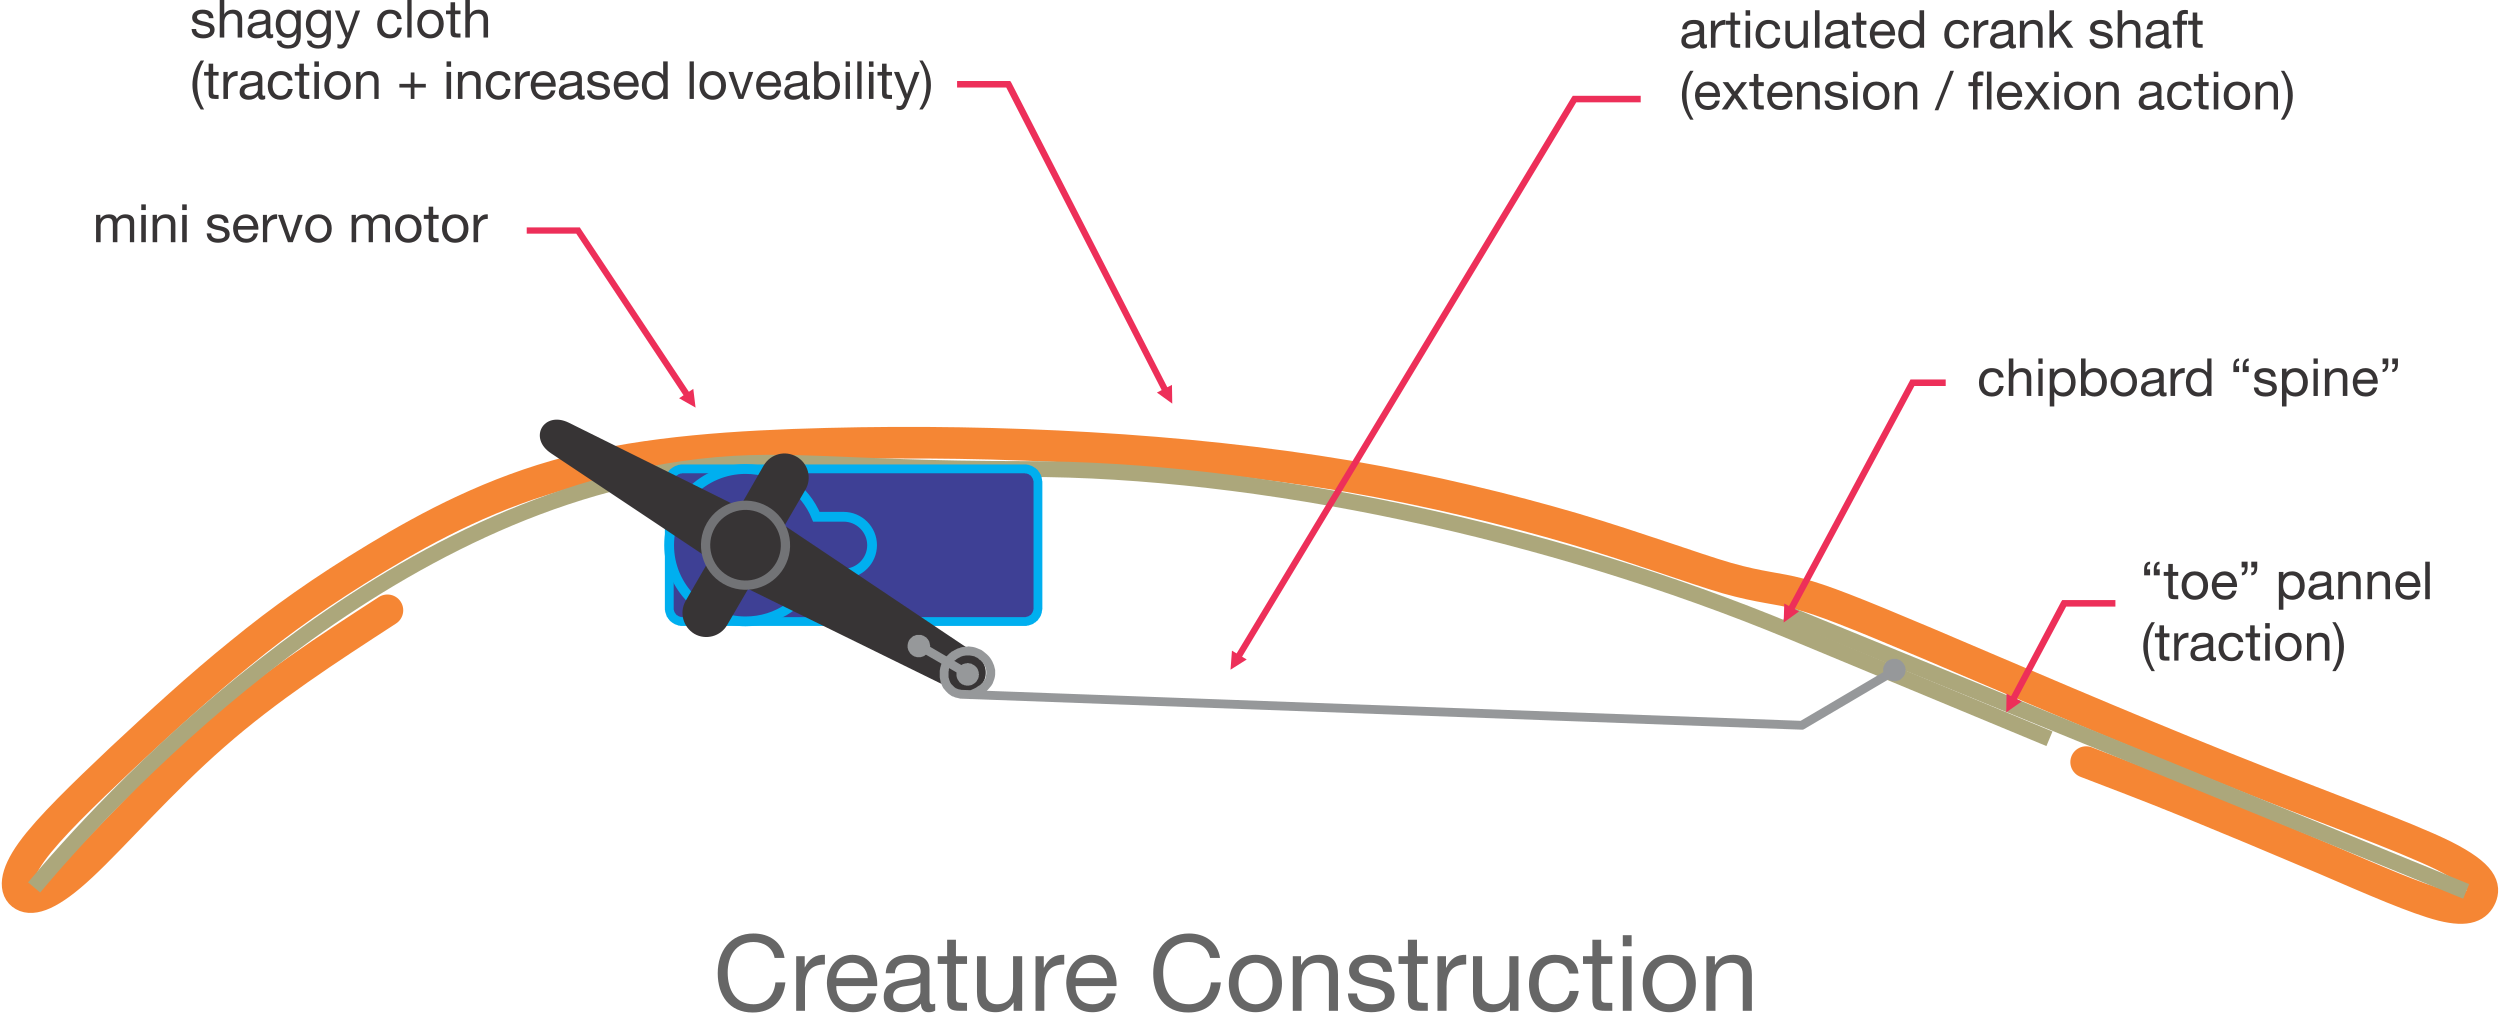 <?xml version="1.0" encoding="UTF-8"?>
<!DOCTYPE svg PUBLIC "-//W3C//DTD SVG 1.1//EN" "http://www.w3.org/Graphics/SVG/1.1/DTD/svg11.dtd">
<!-- Creator: CorelDRAW X7 -->
<svg xmlns="http://www.w3.org/2000/svg" xml:space="preserve" width="8.795in" height="3.562in" version="1.1" shape-rendering="geometricPrecision" text-rendering="geometricPrecision" image-rendering="optimizeQuality" fill-rule="evenodd" clip-rule="evenodd"
viewBox="0 0 8795 3562"
 xmlns:xlink="http://www.w3.org/1999/xlink">
 <g id="Layer_x0020_1">
  <g id="_2185481263856">
   <path fill="none" stroke="#F58634" stroke-width="111.114" stroke-linecap="round" d="M1363 2147c-211,137 -421,273 -609,438 -188,164 -354,356 -467,461 -112,105 -173,122 -204,104 -31,-17 -33,-68 28,-153 61,-85 184,-203 316,-328 133,-124 274,-254 419,-371 144,-118 291,-222 478,-335 186,-113 412,-233 683,-303 272,-71 589,-91 902,-99 312,-8 619,-3 926,15 307,18 615,50 906,99 290,50 564,117 796,185 231,69 419,139 539,174 121,34 174,34 253,55 80,21 186,62 451,174 266,113 690,296 1043,437 352,141 632,240 774,310 141,71 144,113 131,144 -14,32 -44,54 -136,31 -91,-23 -244,-90 -411,-162 -167,-71 -349,-147 -491,-205 -143,-58 -247,-97 -351,-137"/>
   <line fill="none" stroke="#ACA77B" stroke-width="55.557" x1="6283" y1="2158" x2="8676" y2= "3136" />
   <path fill="none" stroke="#ACA77B" stroke-width="55.557" d="M120 3122c227,-271 1159,-1311 2281,-1472 346,-50 523,0 1204,0 822,0 1839,216 2702,574l903 375"/>
   <g>
    <g>
     <path fill="#3E4095" d="M2401 1650l1204 0c25,0 46,21 46,46l0 444c0,25 -21,46 -46,46l-1204 0c-26,0 -47,-21 -47,-46l0 -444c0,-25 21,-46 47,-46z"/>
     <path id="1" fill="#00AFEF" fill-rule="nonzero" d="M3605 1665l-1204 0 0 -31 1204 0 0 0 0 31zm62 31l-31 0 0 0 0 -1 0 -2 -1 -2 0 -1 0 -1 -1 -2 0 -1 -1 -2 0 -1 -1 -1 -1 -2 -1 -1 0 -1 -1 -1 -1 -1 -1 -2 -1 -1 -2 -1 -1 0 -1 -1 -1 -1 -1 -1 -2 -1 -1 0 -2 -1 -1 0 -1 -1 -2 0 -1 0 -2 0 -2 -1 -1 0 0 -31 3 0 3 0 3 1 3 0 3 1 3 1 3 1 3 1 3 1 2 2 3 1 2 2 3 1 2 2 2 2 3 2 2 2 2 3 1 2 2 2 2 3 1 3 2 2 1 3 1 3 1 3 1 3 0 3 1 3 0 3 1 3 0 3 0 0zm-31 444l0 -444 31 0 0 444 0 0 -31 0zm-31 62l0 -31 0 0 1 0 2 0 2 -1 1 0 2 0 1 -1 1 0 2 -1 1 0 2 -1 1 -1 1 -1 1 0 1 -1 2 -1 1 -1 1 -1 1 -2 1 -1 0 -1 1 -1 1 -1 1 -2 0 -1 1 -2 0 -1 1 -1 0 -2 0 -1 1 -2 0 -1 0 -2 31 0 0 3 -1 3 0 3 -1 3 0 3 -1 3 -1 3 -1 3 -1 3 -2 3 -1 2 -2 3 -2 2 -1 2 -2 3 -2 2 -3 2 -2 2 -2 2 -3 1 -2 2 -3 2 -2 1 -3 1 -3 1 -3 1 -3 1 -3 1 -3 0 -3 1 -3 0 -3 0 0 0zm-1204 -31l1204 0 0 31 -1204 0 0 0 0 -31zm-62 -31l31 0 0 0 0 2 0 1 0 2 1 1 0 2 0 1 1 1 0 2 1 1 1 2 0 1 1 1 1 1 1 1 1 2 1 1 1 1 1 1 1 1 2 0 1 1 1 1 2 1 1 0 1 1 2 0 1 1 2 0 1 0 2 1 1 0 2 0 0 31 -3 0 -3 0 -4 -1 -3 0 -3 -1 -2 -1 -3 -1 -3 -1 -3 -1 -3 -2 -2 -1 -3 -2 -2 -1 -2 -2 -3 -2 -2 -2 -2 -2 -2 -3 -2 -2 -1 -2 -2 -3 -2 -2 -1 -3 -1 -3 -1 -3 -1 -3 -1 -3 -1 -3 0 -3 -1 -3 0 -3 0 -3 0 0zm31 -444l0 444 -31 0 0 -444 0 0 31 0zm31 -62l0 31 0 0 -2 0 -1 1 -2 0 -1 0 -2 0 -1 1 -2 0 -1 1 -1 0 -2 1 -1 1 -1 1 -2 1 -1 0 -1 1 -1 1 -1 2 -1 1 -1 1 -1 1 -1 1 0 2 -1 1 -1 1 0 2 -1 1 0 2 0 1 -1 1 0 2 0 2 0 1 -31 0 0 -3 0 -3 1 -3 0 -3 1 -3 1 -3 1 -3 1 -3 1 -3 1 -2 2 -3 2 -3 1 -2 2 -2 2 -3 2 -2 2 -2 3 -2 2 -2 2 -1 3 -2 2 -1 3 -2 3 -1 3 -1 3 -1 2 -1 3 -1 3 0 4 -1 3 0 3 0 0 0z"/>
    </g>
    <path fill="#3E4095" stroke="#00AFEF" stroke-width="34.355" d="M2623 1650c113,0 209,70 249,168l96 0c55,0 100,45 100,100l0 0c0,55 -45,100 -100,100l-96 0c-40,99 -136,168 -249,168 -148,0 -269,-120 -269,-268 0,-148 121,-268 269,-268z"/>
    <g>
     <path fill="#373435" d="M2001 1487c-88,-43 -144,54 -62,108l558 372 -85 147c-23,41 -9,92 31,116l0 0c40,23 92,9 115,-31l74 -127 715 351c103,51 170,-67 76,-130l-663 -444 74 -127c23,-40 9,-92 -31,-115l0 0c-41,-24 -92,-10 -116,30l-85 148 -601 -298z"/>
     <circle fill="#727376" transform="matrix(-0.342 0.593 -0.593 -0.342 2622.79 1918.06)" r="229"/>
     <circle fill="#373435" transform="matrix(-0.271 0.47 -0.47 -0.271 2622.79 1918.06)" r="229"/>
    </g>
   </g>
   <g>
    <path fill="#96989A" fill-rule="nonzero" d="M3407 2306l0 -32 0 0 8 1 8 1 8 2 8 3 7 3 7 3 7 5 6 5 6 5 6 6 5 6 4 6 4 7 3 7 3 7 2 8 2 8 0 8 0 8 -1 8 -2 8 -3 8 -3 8 -5 8 -6 7 -6 7 -8 7 -8 6 -10 6 -10 5 -11 5 -13 4 -9 -29 11 -4 9 -4 8 -4 7 -5 7 -4 5 -5 5 -5 3 -5 3 -5 3 -4 1 -5 1 -5 1 -5 0 -5 0 -5 -1 -5 -1 -5 -2 -5 -3 -5 -2 -4 -3 -5 -4 -4 -3 -4 -5 -3 -4 -4 -4 -3 -5 -2 -5 -3 -5 -1 -5 -1 -6 -1 -5 0 0 0zm-69 48l-30 -6 0 0 1 -3 1 -4 1 -3 1 -3 2 -4 2 -3 1 -3 2 -3 3 -3 2 -3 2 -4 3 -2 3 -3 3 -3 3 -3 3 -3 3 -2 3 -3 4 -2 4 -2 3 -2 4 -2 4 -2 4 -2 5 -1 4 -2 4 -1 5 -1 5 0 4 -1 5 0 5 -1 0 32 -3 0 -4 0 -3 0 -3 1 -3 0 -4 1 -3 1 -3 1 -2 1 -3 2 -3 1 -3 2 -2 1 -3 2 -2 2 -3 2 -2 1 -2 2 -2 2 -2 2 -2 3 -2 2 -1 2 -2 2 -1 2 -1 2 -1 2 -1 2 -1 2 -1 2 0 2 -1 1 0 0zm46 73l-1 31 0 0 -4 0 -4 -1 -4 -1 -4 -1 -5 -1 -3 -1 -4 -2 -4 -1 -4 -2 -4 -3 -3 -2 -4 -3 -3 -3 -3 -3 -3 -3 -3 -4 -3 -3 -3 -4 -2 -4 -2 -4 -2 -5 -2 -4 -1 -5 -1 -5 -1 -5 -1 -5 0 -6 0 -5 0 -6 0 -6 1 -6 1 -6 30 6 0 5 -1 4 0 5 0 4 0 4 0 3 0 4 1 3 1 4 1 3 1 3 1 2 1 3 2 3 1 2 2 2 2 2 2 2 2 2 2 2 2 2 2 1 2 2 3 1 2 1 3 1 2 1 2 0 3 1 2 0 3 1 2 0 0 0zm2954 140l-2955 -109 1 -31 2955 109 8 29 -9 2zm9 -2l-4 2 -5 0 9 -2zm331 -195l-331 195 -16 -27 331 -195 16 27zm-34 -47l0 0 2 -1 2 -1 2 -1 1 0 2 -1 2 0 2 -1 2 0 2 0 2 0 2 0 2 0 2 0 1 0 2 0 2 1 2 0 2 1 1 1 2 0 2 1 2 1 1 1 2 1 1 2 2 1 1 1 1 2 2 1 1 2 1 1 1 2 0 0 1 2 1 2 1 1 1 2 0 2 1 2 0 2 0 2 1 2 0 2 0 1 0 2 -1 2 0 2 0 2 -1 2 0 2 -1 1 0 2 -1 2 -1 2 -1 1 -1 2 -1 1 -1 2 -2 1 -1 2 -1 1 -2 1 -1 2 -2 1 -2 1 0 0 -1 1 -2 1 -2 1 -2 0 -2 1 -2 0 -2 1 -1 0 -2 0 -2 0 -2 0 -2 0 -2 0 -2 0 -2 0 -2 -1 -1 0 -2 -1 -2 -1 -2 0 -1 -1 -2 -1 -2 -1 -1 -1 -2 -2 -1 -1 -2 -1 -1 -2 -1 -1 -1 -2 -2 -1 -1 -2 0 0 -1 -2 -1 -2 0 -1 -1 -2 -1 -2 0 -2 0 -2 -1 -2 0 -2 0 -2 0 -2 0 -1 0 -2 0 -2 1 -2 0 -2 1 -2 0 -2 1 -1 1 -2 1 -2 1 -1 1 -2 1 -2 1 -1 1 -2 1 -1 2 -1 1 -2 2 -1 2 -1 1 -1z"/>
   </g>
   <g>
    <path fill="#96989A" fill-rule="nonzero" d="M3384 2407l-1 -1 -2 -1 -2 -2 -1 -1 -2 -1 -1 -2 -1 -1 -1 -2 -1 -1 -1 -2 -1 -1 -1 -2 -1 -2 -1 -2 0 -1 -1 -2 0 -2 -1 -2 0 -2 0 -2 0 -2 0 -2 0 -1 0 -2 0 -2 1 -2 0 -2 1 -2 0 -2 1 -2 1 -1 1 -2 0 0 1 -2 1 -2 1 -1 2 -2 1 -1 1 -1 2 -2 1 -1 2 -1 2 -1 1 -1 2 -1 2 -1 1 0 2 -1 2 0 2 -1 2 0 2 0 2 -1 1 0 2 0 2 0 2 1 2 0 2 0 2 1 2 0 2 1 1 1 2 1 2 1 0 0 2 1 1 1 2 1 1 1 2 2 1 1 1 1 2 2 1 1 1 2 1 2 1 1 0 2 1 2 1 2 0 2 1 1 0 2 0 2 0 2 1 2 0 2 -1 2 0 2 0 2 0 1 -1 2 0 2 -1 2 -1 2 -1 2 -1 1 0 0 -1 2 -1 2 -1 1 -1 2 -2 1 -1 2 -2 1 -1 1 -2 1 -1 1 -2 1 -2 1 -1 1 -2 1 -2 0 -2 1 -2 0 -1 0 -2 1 -2 0 -2 0 -2 0 -2 0 -2 0 -2 -1 -2 0 -2 0 -1 -1 -2 -1 -2 0 -2 -1 -2 -1 0 0zm-147 -152l180 105 -15 27 -181 -105 16 -27zm-24 52l0 0 -2 -1 -2 -1 -1 -1 -2 -2 -1 -1 -2 -1 -1 -2 -1 -1 -1 -2 -1 -2 -1 -1 -1 -2 -1 -2 -1 -1 0 -2 -1 -2 0 -2 -1 -2 0 -2 0 -1 0 -2 0 -2 0 -2 0 -2 1 -2 0 -2 0 -2 1 -2 1 -1 0 -2 1 -2 1 -2 0 0 1 -2 1 -1 2 -2 1 -1 1 -2 2 -1 1 -1 2 -2 1 -1 2 -1 1 -1 2 -1 2 0 2 -1 1 -1 2 0 2 -1 2 0 2 0 2 0 2 0 2 0 1 0 2 0 2 0 2 0 2 1 2 1 2 0 2 1 1 1 2 1 0 0 2 1 1 1 2 1 2 1 1 2 1 1 2 2 1 1 1 2 1 1 1 2 1 2 1 1 0 2 1 2 0 2 1 2 0 1 0 2 1 2 0 2 0 2 0 2 -1 2 0 2 0 2 -1 2 0 1 -1 2 -1 2 -1 2 -1 2 0 0 -1 1 -1 2 -1 2 -1 1 -2 2 -1 1 -1 1 -2 1 -2 1 -1 2 -2 0 -1 1 -2 1 -2 1 -2 0 -2 1 -1 0 -2 1 -2 0 -2 0 -2 0 -2 0 -2 0 -2 0 -2 0 -1 -1 -2 0 -2 -1 -2 0 -2 -1 -2 -1 -1 -1z"/>
   </g>
   <path fill="#373435" fill-rule="nonzero" d="M7049 1328c-3,-23 -20,-33 -42,-33 -30,0 -45,23 -45,51 0,29 16,49 45,49 24,0 39,-14 42,-37l-16 0c-2,14 -11,23 -26,23 -20,0 -28,-17 -28,-35 0,-19 7,-37 30,-37 13,0 21,7 23,19l17 0z"/>
   <path id="1" fill="#373435" fill-rule="nonzero" d="M7067 1393l16 0 0 -54c0,-17 9,-30 28,-30 12,0 19,7 19,19l0 65 16 0 0 -63c0,-21 -8,-35 -33,-35 -11,0 -25,5 -30,16l0 0 0 -50 -16 0 0 132z"/>
   <path id="2" fill="#373435" fill-rule="nonzero" d="M7171 1393l15 0 0 -96 -15 0 0 96zm15 -132l-15 0 0 19 15 0 0 -19z"/>
   <path id="3" fill="#373435" fill-rule="nonzero" d="M7286 1344c0,19 -8,37 -29,37 -22,0 -30,-17 -30,-36 0,-18 8,-36 29,-36 20,0 30,17 30,35zm-75 86l16 0 0 -50 1 0c7,12 21,15 31,15 29,0 43,-23 43,-50 0,-27 -14,-50 -44,-50 -13,0 -25,5 -30,15l-1 0 0 -13 -16 0 0 133z"/>
   <path id="4" fill="#373435" fill-rule="nonzero" d="M7395 1344c0,19 -7,37 -28,37 -22,0 -30,-17 -30,-36 0,-18 8,-36 29,-36 20,0 29,17 29,35zm-74 49l16 0 0 -13 0 0c8,12 22,15 31,15 30,0 44,-23 44,-50 0,-27 -15,-50 -44,-50 -13,0 -25,5 -31,15l0 0 0 -49 -16 0 0 132z"/>
   <path id="5" fill="#373435" fill-rule="nonzero" d="M7425 1345c0,28 17,50 47,50 30,0 46,-22 46,-50 0,-28 -16,-50 -46,-50 -30,0 -47,22 -47,50zm17 0c0,-23 13,-36 30,-36 16,0 30,13 30,36 0,23 -14,36 -30,36 -17,0 -30,-13 -30,-36z"/>
   <path id="6" fill="#373435" fill-rule="nonzero" d="M7596 1360c0,8 -8,21 -29,21 -10,0 -19,-3 -19,-14 0,-11 9,-15 20,-17 10,-2 22,-2 28,-6l0 16zm26 20c-2,1 -4,1 -5,1 -5,0 -5,-3 -5,-10l0 -50c0,-22 -19,-26 -36,-26 -21,0 -40,8 -40,32l15 0c1,-14 11,-18 24,-18 10,0 21,2 21,16 0,12 -14,11 -32,14 -16,3 -32,8 -32,29 0,19 14,27 31,27 14,0 26,-4 34,-15 0,11 5,15 14,15 5,0 8,-1 11,-2l0 -13z"/>
   <path id="7" fill="#373435" fill-rule="nonzero" d="M7636 1393l16 0 0 -43c0,-24 9,-38 34,-38l0 -17c-17,-1 -27,7 -35,22l0 0 0 -20 -15 0 0 96z"/>
   <path id="8" fill="#373435" fill-rule="nonzero" d="M7780 1261l-15 0 0 49 -1 0c-7,-11 -21,-15 -31,-15 -29,0 -43,23 -43,50 0,27 14,50 44,50 13,0 25,-4 30,-15l1 0 0 13 15 0 0 -132zm-74 85c0,-19 8,-37 29,-37 22,0 30,17 30,36 0,18 -8,36 -29,36 -20,0 -30,-17 -30,-35z"/>
   <path id="9" fill="#373435" fill-rule="nonzero" d="M7911 1288l-11 0c0,-9 3,-18 11,-18l0 -9c-14,0 -21,12 -21,27l0 21 21 0 0 -21zm-34 0l-11 0c0,-9 3,-18 11,-18l0 -9c-14,0 -20,12 -20,27l0 21 20 0 0 -21z"/>
   <path id="10" fill="#373435" fill-rule="nonzero" d="M7929 1363c1,23 19,32 41,32 19,0 40,-7 40,-30 0,-19 -15,-24 -31,-27 -15,-4 -31,-6 -31,-17 0,-10 11,-12 20,-12 11,0 21,4 22,16l16 0c-1,-23 -18,-30 -39,-30 -17,0 -36,8 -36,27 0,19 16,24 31,27 16,4 32,6 32,18 0,12 -14,14 -23,14 -13,0 -26,-4 -26,-18l-16 0z"/>
   <path id="11" fill="#373435" fill-rule="nonzero" d="M8102 1344c0,19 -7,37 -28,37 -22,0 -30,-17 -30,-36 0,-18 8,-36 29,-36 20,0 29,17 29,35zm-74 86l16 0 0 -50 0 0c7,12 22,15 31,15 30,0 44,-23 44,-50 0,-27 -15,-50 -44,-50 -13,0 -25,5 -31,15l0 0 0 -13 -16 0 0 133z"/>
   <path id="12" fill="#373435" fill-rule="nonzero" d="M8139 1393l15 0 0 -96 -15 0 0 96zm15 -132l-15 0 0 19 15 0 0 -19z"/>
   <path id="13" fill="#373435" fill-rule="nonzero" d="M8179 1393l16 0 0 -54c0,-17 9,-30 28,-30 12,0 19,7 19,19l0 65 16 0 0 -63c0,-21 -8,-35 -33,-35 -14,0 -24,6 -31,17l0 0 0 -15 -15 0 0 96z"/>
   <path id="14" fill="#373435" fill-rule="nonzero" d="M8348 1363c-3,12 -12,18 -25,18 -21,0 -30,-15 -30,-31l72 0c1,-23 -9,-55 -43,-55 -27,0 -45,21 -45,50 1,29 15,50 46,50 21,0 36,-11 40,-32l-15 0zm-55 -27c1,-15 11,-27 28,-27 15,0 27,12 27,27l-55 0z"/>
   <path id="15" fill="#373435" fill-rule="nonzero" d="M8416 1281l10 0c0,9 -2,18 -10,18l0 10c14,0 20,-13 20,-28l0 -20 -20 0 0 20zm-34 0l11 0c0,9 -3,18 -11,18l0 10c14,0 20,-13 20,-28l0 -20 -20 0 0 20z"/>
   <g>
    <path fill="#ED2F59" fill-rule="nonzero" d="M6728 1335l117 0 0 23 -117 0 -10 -17 10 -6zm-10 6l3 -6 7 0 -10 6zm-425 792l425 -792 20 11 -425 792 -20 -11zm-18 57l2 -67 52 28 -54 39z"/>
   </g>
   <path fill="#373435" fill-rule="nonzero" d="M338 852l16 0 0 -60c0,-7 7,-25 25,-25 15,0 18,9 18,22l0 63 16 0 0 -60c0,-15 10,-25 25,-25 16,0 19,10 19,22l0 63 15 0 0 -71c0,-19 -12,-27 -31,-27 -13,0 -24,6 -30,16 -4,-12 -15,-16 -27,-16 -13,0 -24,5 -31,16l0 0 0 -14 -15 0 0 96z"/>
   <path id="1" fill="#373435" fill-rule="nonzero" d="M497 852l16 0 0 -96 -16 0 0 96zm16 -133l-16 0 0 20 16 0 0 -20z"/>
   <path id="2" fill="#373435" fill-rule="nonzero" d="M537 852l16 0 0 -55c0,-17 9,-30 28,-30 12,0 20,8 20,20l0 65 16 0 0 -63c0,-21 -8,-35 -33,-35 -14,0 -25,5 -31,17l-1 0 0 -15 -15 0 0 96z"/>
   <path id="3" fill="#373435" fill-rule="nonzero" d="M641 852l16 0 0 -96 -16 0 0 96zm16 -133l-16 0 0 20 16 0 0 -20z"/>
   <path id="4" fill="#373435" fill-rule="nonzero" d="M727 821c1,24 19,33 40,33 20,0 41,-8 41,-30 0,-19 -15,-24 -31,-28 -15,-3 -31,-5 -31,-16 0,-10 11,-13 20,-13 10,0 21,4 22,17l16 0c-1,-24 -18,-30 -39,-30 -17,0 -36,8 -36,27 0,18 16,23 31,27 16,3 32,5 32,18 0,12 -14,14 -24,14 -13,0 -25,-5 -25,-19l-16 0z"/>
   <path id="5" fill="#373435" fill-rule="nonzero" d="M892 821c-3,13 -12,19 -25,19 -21,0 -30,-15 -30,-32l72 0c1,-23 -10,-54 -44,-54 -26,0 -45,21 -45,49 1,30 16,51 46,51 22,0 37,-12 41,-33l-15 0zm-55 -26c1,-15 11,-28 28,-28 15,0 26,13 27,28l-55 0z"/>
   <path id="6" fill="#373435" fill-rule="nonzero" d="M925 852l15 0 0 -43c0,-24 10,-39 35,-39l0 -16c-17,-1 -28,7 -35,22l-1 0 0 -20 -14 0 0 96z"/>
   <polygon id="7" fill="#373435" fill-rule="nonzero" points="1065,756 1048,756 1022,836 1022,836 995,756 978,756 1013,852 1030,852 "/>
   <path id="8" fill="#373435" fill-rule="nonzero" d="M1074 804c0,28 16,50 47,50 30,0 46,-22 46,-50 0,-28 -16,-50 -46,-50 -31,0 -47,22 -47,50zm17 0c0,-24 13,-37 30,-37 16,0 30,13 30,37 0,23 -14,36 -30,36 -17,0 -30,-13 -30,-36z"/>
   <path id="9" fill="#373435" fill-rule="nonzero" d="M1237 852l16 0 0 -60c0,-7 7,-25 26,-25 14,0 18,9 18,22l0 63 15 0 0 -60c0,-15 10,-25 25,-25 16,0 19,10 19,22l0 63 16 0 0 -71c0,-19 -13,-27 -32,-27 -12,0 -24,6 -30,16 -4,-12 -15,-16 -27,-16 -13,0 -23,5 -31,16l0 0 0 -14 -15 0 0 96z"/>
   <path id="10" fill="#373435" fill-rule="nonzero" d="M1390 804c0,28 16,50 47,50 30,0 46,-22 46,-50 0,-28 -16,-50 -46,-50 -31,0 -47,22 -47,50zm17 0c0,-24 13,-37 30,-37 16,0 29,13 29,37 0,23 -13,36 -29,36 -17,0 -30,-13 -30,-36z"/>
   <path id="11" fill="#373435" fill-rule="nonzero" d="M1524 727l-16 0 0 29 -17 0 0 14 17 0 0 61c0,17 6,21 23,21l12 0 0 -14 -8 0c-9,0 -11,-2 -11,-9l0 -59 19 0 0 -14 -19 0 0 -29z"/>
   <path id="12" fill="#373435" fill-rule="nonzero" d="M1555 804c0,28 16,50 46,50 31,0 47,-22 47,-50 0,-28 -16,-50 -47,-50 -30,0 -46,22 -46,50zm17 0c0,-24 13,-37 29,-37 17,0 30,13 30,37 0,23 -13,36 -30,36 -16,0 -29,-13 -29,-36z"/>
   <path id="13" fill="#373435" fill-rule="nonzero" d="M1666 852l16 0 0 -43c0,-24 9,-39 34,-39l0 -16c-17,-1 -27,7 -35,22l0 0 0 -20 -15 0 0 96z"/>
   <g>
    <path fill="#ED2F59" fill-rule="nonzero" d="M2033 822l-180 0 0 -22 180 0 10 5 -10 17zm0 -22l7 0 3 5 -10 -5zm372 591l-381 -574 19 -12 381 574 -19 12zm42 43l-58 -33 50 -33 8 66z"/>
   </g>
   <path fill="#373435" fill-rule="nonzero" d="M7598 2003l-11 0c0,-8 2,-18 10,-18l0 -9c-14,0 -20,12 -20,27l0 21 21 0 0 -21zm-34 0l-11 0c0,-8 2,-18 11,-18l0 -9c-15,0 -21,12 -21,27l0 21 21 0 0 -21z"/>
   <path id="1" fill="#373435" fill-rule="nonzero" d="M7644 1984l-16 0 0 28 -16 0 0 14 16 0 0 61c0,18 6,21 23,21l12 0 0 -14 -8 0c-9,0 -11,-1 -11,-8l0 -60 19 0 0 -14 -19 0 0 -28z"/>
   <path id="2" fill="#373435" fill-rule="nonzero" d="M7675 2060c0,28 16,50 46,50 31,0 47,-22 47,-50 0,-28 -16,-50 -47,-50 -30,0 -46,22 -46,50zm17 0c0,-23 13,-36 29,-36 17,0 30,13 30,36 0,24 -13,36 -30,36 -16,0 -29,-12 -29,-36z"/>
   <path id="3" fill="#373435" fill-rule="nonzero" d="M7853 2078c-3,12 -12,18 -25,18 -21,0 -31,-14 -30,-31l72 0c1,-23 -10,-55 -44,-55 -26,0 -45,21 -45,50 1,29 16,50 46,50 22,0 37,-11 41,-32l-15 0zm-55 -27c1,-15 11,-27 27,-27 16,0 27,12 28,27l-55 0z"/>
   <path id="4" fill="#373435" fill-rule="nonzero" d="M7920 1996l11 0c0,9 -2,18 -11,18l0 10c15,0 21,-13 21,-28l0 -20 -21 0 0 20zm-34 0l11 0c0,9 -2,18 -10,18l0 10c14,0 20,-13 20,-28l0 -20 -21 0 0 20z"/>
   <path id="5" fill="#373435" fill-rule="nonzero" d="M8091 2059c0,19 -7,37 -29,37 -21,0 -30,-17 -30,-36 0,-18 8,-36 29,-36 21,0 30,17 30,35zm-74 86l16 0 0 -50 0 0c7,12 21,15 31,15 29,0 44,-22 44,-49 0,-28 -15,-51 -44,-51 -14,0 -26,5 -31,15l0 0 0 -13 -16 0 0 133z"/>
   <path id="6" fill="#373435" fill-rule="nonzero" d="M8186 2075c0,9 -9,21 -30,21 -9,0 -18,-3 -18,-14 0,-11 9,-15 19,-17 11,-2 22,-2 29,-6l0 16zm25 21c-2,0 -3,0 -5,0 -5,0 -5,-3 -5,-10l0 -50c0,-22 -18,-26 -36,-26 -21,0 -39,8 -40,32l16 0c0,-14 10,-18 23,-18 10,0 22,2 22,16 0,12 -15,11 -33,14 -16,3 -32,8 -32,30 0,19 14,26 32,26 13,0 25,-4 33,-14 0,10 6,14 14,14 5,0 8,-1 11,-2l0 -12z"/>
   <path id="7" fill="#373435" fill-rule="nonzero" d="M8226 2108l16 0 0 -54c0,-17 9,-30 28,-30 12,0 19,8 19,19l0 65 16 0 0 -63c0,-20 -8,-35 -33,-35 -14,0 -24,6 -31,18l0 0 0 -16 -15 0 0 96z"/>
   <path id="8" fill="#373435" fill-rule="nonzero" d="M8329 2108l16 0 0 -54c0,-17 9,-30 28,-30 12,0 19,8 19,19l0 65 16 0 0 -63c0,-20 -8,-35 -33,-35 -14,0 -24,6 -31,18l0 0 0 -16 -15 0 0 96z"/>
   <path id="9" fill="#373435" fill-rule="nonzero" d="M8498 2078c-3,12 -12,18 -25,18 -21,0 -30,-14 -30,-31l72 0c1,-23 -9,-55 -43,-55 -27,0 -45,21 -45,50 1,29 15,50 46,50 21,0 36,-11 40,-32l-15 0zm-55 -27c1,-15 11,-27 28,-27 15,0 27,12 27,27l-55 0z"/>
   <polygon id="10" fill="#373435" fill-rule="nonzero" points="8532,2108 8548,2108 8548,1976 8532,1976 "/>
   <path id="11" fill="#373435" fill-rule="nonzero" d="M7581 2361c-18,-28 -25,-56 -25,-87 0,-30 7,-57 25,-85l-12 0c-19,25 -29,56 -29,85 0,33 11,59 29,87l12 0z"/>
   <path id="12" fill="#373435" fill-rule="nonzero" d="M7613 2200l-16 0 0 28 -16 0 0 14 16 0 0 61c0,18 6,21 23,21l12 0 0 -14 -7 0c-10,0 -12,-1 -12,-8l0 -60 19 0 0 -14 -19 0 0 -28z"/>
   <path id="13" fill="#373435" fill-rule="nonzero" d="M7649 2324l15 0 0 -42c0,-25 10,-39 35,-39l0 -17c-17,0 -28,7 -35,23l-1 0 0 -21 -14 0 0 96z"/>
   <path id="14" fill="#373435" fill-rule="nonzero" d="M7770 2291c0,9 -8,22 -29,22 -10,0 -19,-4 -19,-15 0,-11 9,-15 20,-17 10,-2 22,-2 28,-6l0 16zm26 21c-2,0 -4,1 -5,1 -5,0 -5,-4 -5,-11l0 -50c0,-22 -19,-26 -36,-26 -21,0 -40,9 -41,32l16 0c1,-14 11,-18 24,-18 10,0 21,2 21,16 0,12 -14,11 -32,14 -16,3 -32,8 -32,30 0,19 14,26 31,26 14,0 25,-4 34,-14 0,10 5,14 13,14 5,0 9,-1 12,-2l0 -12z"/>
   <path id="15" fill="#373435" fill-rule="nonzero" d="M7892 2259c-3,-23 -20,-33 -42,-33 -30,0 -45,23 -45,51 0,29 16,49 45,49 24,0 39,-13 42,-37l-16 0c-2,15 -11,24 -26,24 -20,0 -28,-18 -28,-36 0,-19 7,-37 30,-37 13,0 21,7 23,19l17 0z"/>
   <path id="16" fill="#373435" fill-rule="nonzero" d="M7932 2200l-16 0 0 28 -16 0 0 14 16 0 0 61c0,18 6,21 23,21l12 0 0 -14 -7 0c-10,0 -12,-1 -12,-8l0 -60 19 0 0 -14 -19 0 0 -28z"/>
   <path id="17" fill="#373435" fill-rule="nonzero" d="M7969 2324l16 0 0 -96 -16 0 0 96zm16 -132l-16 0 0 19 16 0 0 -19z"/>
   <path id="18" fill="#373435" fill-rule="nonzero" d="M8004 2276c0,28 16,50 47,50 30,0 46,-22 46,-50 0,-28 -16,-50 -46,-50 -31,0 -47,22 -47,50zm17 0c0,-23 13,-36 30,-36 16,0 30,13 30,36 0,24 -14,37 -30,37 -17,0 -30,-13 -30,-37z"/>
   <path id="19" fill="#373435" fill-rule="nonzero" d="M8116 2324l15 0 0 -54c0,-17 10,-30 29,-30 12,0 19,8 19,19l0 65 16 0 0 -63c0,-20 -8,-35 -33,-35 -14,0 -24,6 -31,18l0 0 0 -16 -15 0 0 96z"/>
   <path id="20" fill="#373435" fill-rule="nonzero" d="M8217 2361c19,-25 29,-57 29,-86 0,-32 -11,-58 -29,-86l-12 0c18,28 24,55 24,86 0,30 -6,58 -24,86l12 0z"/>
   <g>
    <path fill="#ED2F59" fill-rule="nonzero" d="M7262 2134l-11 -17 11 -6 180 0 0 23 -180 0zm-11 -17l4 -6 7 0 -11 6zm-156 343l-20 -11 176 -332 21 11 -177 332zm-37 46l1 -66 53 28 -54 38z"/>
   </g>
   <path fill="#373435" fill-rule="nonzero" d="M5979 135c0,9 -8,22 -29,22 -10,0 -19,-4 -19,-14 0,-12 9,-16 20,-17 10,-2 22,-3 28,-7l0 16zm26 21c-2,1 -4,1 -5,1 -5,0 -5,-4 -5,-11l0 -49c0,-23 -19,-27 -36,-27 -21,0 -40,9 -41,33l16 0c1,-15 11,-19 24,-19 10,0 21,3 21,16 0,12 -14,11 -32,14 -16,4 -32,8 -32,30 0,19 14,27 31,27 14,0 25,-5 34,-15 0,10 5,15 14,15 5,0 8,-1 11,-3l0 -12z"/>
   <path id="1" fill="#373435" fill-rule="nonzero" d="M6019 168l16 0 0 -42c0,-24 9,-39 35,-39l0 -17c-18,0 -28,8 -36,23l0 0 0 -20 -15 0 0 95z"/>
   <path id="2" fill="#373435" fill-rule="nonzero" d="M6103 44l-15 0 0 29 -17 0 0 14 17 0 0 61c0,17 6,20 22,20l12 0 0 -13 -7 0c-10,0 -12,-2 -12,-9l0 -59 19 0 0 -14 -19 0 0 -29z"/>
   <path id="3" fill="#373435" fill-rule="nonzero" d="M6141 168l16 0 0 -95 -16 0 0 95zm16 -132l-16 0 0 19 16 0 0 -19z"/>
   <path id="4" fill="#373435" fill-rule="nonzero" d="M6263 103c-3,-22 -20,-33 -42,-33 -30,0 -45,23 -45,52 0,28 16,49 45,49 24,0 39,-14 42,-38l-16 0c-2,15 -11,24 -26,24 -20,0 -28,-18 -28,-35 0,-20 7,-38 30,-38 13,0 21,7 23,19l17 0z"/>
   <path id="5" fill="#373435" fill-rule="nonzero" d="M6360 73l-15 0 0 54c0,17 -10,30 -29,30 -12,0 -19,-8 -19,-19l0 -65 -16 0 0 63c0,20 8,35 33,35 14,0 24,-6 31,-18l0 0 0 15 15 0 0 -95z"/>
   <polygon id="6" fill="#373435" fill-rule="nonzero" points="6385,168 6401,168 6401,36 6385,36 "/>
   <path id="7" fill="#373435" fill-rule="nonzero" d="M6485 135c0,9 -9,22 -30,22 -9,0 -18,-4 -18,-14 0,-12 9,-16 19,-17 11,-2 23,-3 29,-7l0 16zm25 21c-2,1 -3,1 -4,1 -5,0 -5,-4 -5,-11l0 -49c0,-23 -19,-27 -36,-27 -22,0 -40,9 -41,33l16 0c0,-15 10,-19 24,-19 10,0 21,3 21,16 0,12 -15,11 -32,14 -17,4 -33,8 -33,30 0,19 14,27 32,27 13,0 25,-5 34,-15 0,10 5,15 13,15 5,0 9,-1 11,-3l0 -12z"/>
   <path id="8" fill="#373435" fill-rule="nonzero" d="M6547 44l-16 0 0 29 -16 0 0 14 16 0 0 61c0,17 7,20 23,20l12 0 0 -13 -7 0c-10,0 -12,-2 -12,-9l0 -59 19 0 0 -14 -19 0 0 -29z"/>
   <path id="9" fill="#373435" fill-rule="nonzero" d="M6650 138c-3,13 -12,19 -25,19 -21,0 -30,-15 -30,-32l72 0c1,-23 -10,-55 -44,-55 -26,0 -45,22 -45,50 1,30 16,51 46,51 22,0 37,-12 41,-33l-15 0zm-55 -27c1,-14 11,-27 28,-27 15,0 26,12 27,27l-55 0z"/>
   <path id="10" fill="#373435" fill-rule="nonzero" d="M6769 36l-16 0 0 49 0 0c-7,-11 -21,-15 -31,-15 -29,0 -44,23 -44,50 0,27 15,51 44,51 13,0 26,-5 31,-15l0 0 0 12 16 0 0 -132zm-74 85c0,-18 7,-37 29,-37 21,0 30,18 30,37 0,18 -8,36 -30,36 -20,0 -29,-18 -29,-36z"/>
   <path id="11" fill="#373435" fill-rule="nonzero" d="M6927 103c-3,-22 -20,-33 -42,-33 -30,0 -45,23 -45,52 0,28 15,49 45,49 24,0 39,-14 42,-38l-16 0c-2,15 -11,24 -26,24 -20,0 -28,-18 -28,-35 0,-20 7,-38 29,-38 13,0 22,7 24,19l17 0z"/>
   <path id="12" fill="#373435" fill-rule="nonzero" d="M6944 168l16 0 0 -42c0,-24 9,-39 35,-39l0 -17c-17,0 -28,8 -36,23l0 0 0 -20 -15 0 0 95z"/>
   <path id="13" fill="#373435" fill-rule="nonzero" d="M7066 135c0,9 -9,22 -29,22 -10,0 -19,-4 -19,-14 0,-12 9,-16 19,-17 11,-2 23,-3 29,-7l0 16zm26 21c-2,1 -4,1 -5,1 -5,0 -5,-4 -5,-11l0 -49c0,-23 -19,-27 -36,-27 -22,0 -40,9 -41,33l16 0c1,-15 10,-19 24,-19 10,0 21,3 21,16 0,12 -15,11 -32,14 -16,4 -33,8 -33,30 0,19 15,27 32,27 13,0 25,-5 34,-15 0,10 5,15 13,15 5,0 9,-1 12,-3l0 -12z"/>
   <path id="14" fill="#373435" fill-rule="nonzero" d="M7106 168l16 0 0 -54c0,-17 9,-30 28,-30 13,0 20,8 20,20l0 64 16 0 0 -63c0,-20 -8,-35 -33,-35 -14,0 -25,6 -31,18l-1 0 0 -15 -15 0 0 95z"/>
   <polygon id="15" fill="#373435" fill-rule="nonzero" points="7210,168 7226,168 7226,132 7241,118 7274,168 7294,168 7253,108 7291,73 7270,73 7226,115 7226,36 7210,36 "/>
   <path id="16" fill="#373435" fill-rule="nonzero" d="M7351 138c1,24 20,33 41,33 20,0 41,-8 41,-30 0,-19 -16,-24 -31,-28 -15,-3 -32,-5 -32,-16 0,-10 11,-13 21,-13 10,0 21,4 22,16l16 0c-2,-23 -19,-30 -40,-30 -16,0 -36,8 -36,28 0,18 16,23 32,27 16,3 31,5 31,18 0,12 -13,14 -23,14 -13,0 -25,-5 -26,-19l-16 0z"/>
   <path id="17" fill="#373435" fill-rule="nonzero" d="M7450 168l16 0 0 -54c0,-17 9,-30 29,-30 12,0 19,8 19,20l0 64 16 0 0 -63c0,-20 -8,-35 -33,-35 -12,0 -25,5 -30,17l-1 0 0 -51 -16 0 0 132z"/>
   <path id="18" fill="#373435" fill-rule="nonzero" d="M7613 135c0,9 -8,22 -29,22 -10,0 -19,-4 -19,-14 0,-12 9,-16 19,-17 11,-2 23,-3 29,-7l0 16zm26 21c-2,1 -4,1 -5,1 -5,0 -5,-4 -5,-11l0 -49c0,-23 -19,-27 -36,-27 -22,0 -40,9 -41,33l16 0c1,-15 11,-19 24,-19 10,0 21,3 21,16 0,12 -15,11 -32,14 -16,4 -33,8 -33,30 0,19 15,27 32,27 14,0 25,-5 34,-15 0,10 5,15 13,15 5,0 9,-1 12,-3l0 -12z"/>
   <path id="19" fill="#373435" fill-rule="nonzero" d="M7660 168l16 0 0 -81 18 0 0 -14 -18 0 0 -14c0,-8 4,-10 12,-10 2,0 6,0 9,1l0 -14c-3,-1 -8,-1 -11,-1 -17,0 -26,8 -26,23l0 15 -16 0 0 14 16 0 0 81z"/>
   <path id="20" fill="#373435" fill-rule="nonzero" d="M7730 44l-16 0 0 29 -16 0 0 14 16 0 0 61c0,17 7,20 23,20l12 0 0 -13 -7 0c-10,0 -12,-2 -12,-9l0 -59 19 0 0 -14 -19 0 0 -29z"/>
   <path id="21" fill="#373435" fill-rule="nonzero" d="M5958 421c-18,-28 -25,-55 -25,-87 0,-30 7,-57 25,-85l-12 0c-19,25 -29,57 -29,85 0,33 11,59 29,87l12 0z"/>
   <path id="22" fill="#373435" fill-rule="nonzero" d="M6034 354c-3,13 -12,19 -25,19 -21,0 -30,-15 -30,-32l72 0c1,-23 -9,-54 -43,-54 -26,0 -45,21 -45,49 1,30 15,51 46,51 21,0 37,-12 41,-33l-16 0zm-55 -27c2,-14 11,-27 28,-27 16,0 27,12 28,27l-56 0z"/>
   <polygon id="23" fill="#373435" fill-rule="nonzero" points="6057,385 6077,385 6103,345 6130,385 6150,385 6113,333 6146,289 6127,289 6103,322 6080,289 6060,289 6093,334 "/>
   <path id="24" fill="#373435" fill-rule="nonzero" d="M6186 260l-16 0 0 29 -16 0 0 14 16 0 0 61c0,17 6,21 23,21l12 0 0 -14 -7 0c-10,0 -12,-2 -12,-9l0 -59 19 0 0 -14 -19 0 0 -29z"/>
   <path id="25" fill="#373435" fill-rule="nonzero" d="M6289 354c-3,13 -12,19 -25,19 -21,0 -31,-15 -30,-32l72 0c1,-23 -10,-54 -44,-54 -26,0 -45,21 -45,49 1,30 16,51 46,51 22,0 37,-12 41,-33l-15 0zm-55 -27c1,-14 11,-27 27,-27 16,0 27,12 28,27l-55 0z"/>
   <path id="26" fill="#373435" fill-rule="nonzero" d="M6322 385l16 0 0 -55c0,-17 9,-30 28,-30 12,0 20,8 20,20l0 65 16 0 0 -63c0,-21 -8,-35 -33,-35 -14,0 -25,5 -32,17l0 0 0 -15 -15 0 0 96z"/>
   <path id="27" fill="#373435" fill-rule="nonzero" d="M6419 354c1,24 19,33 41,33 19,0 41,-8 41,-30 0,-19 -16,-24 -32,-28 -14,-3 -31,-5 -31,-16 0,-10 11,-13 20,-13 11,0 22,4 23,17l15 0c-1,-24 -18,-30 -39,-30 -17,0 -36,7 -36,27 0,18 16,23 32,27 15,3 31,5 31,18 0,12 -13,14 -23,14 -13,0 -25,-5 -26,-19l-16 0z"/>
   <path id="28" fill="#373435" fill-rule="nonzero" d="M6519 385l16 0 0 -96 -16 0 0 96zm16 -133l-16 0 0 19 16 0 0 -19z"/>
   <path id="29" fill="#373435" fill-rule="nonzero" d="M6554 337c0,28 16,50 47,50 30,0 46,-22 46,-50 0,-28 -16,-50 -46,-50 -31,0 -47,22 -47,50zm17 0c0,-24 13,-37 30,-37 16,0 30,13 30,37 0,23 -14,36 -30,36 -17,0 -30,-13 -30,-36z"/>
   <path id="30" fill="#373435" fill-rule="nonzero" d="M6666 385l16 0 0 -55c0,-17 9,-30 28,-30 12,0 20,8 20,20l0 65 15 0 0 -63c0,-21 -7,-35 -33,-35 -13,0 -24,5 -31,17l0 0 0 -15 -15 0 0 96z"/>
   <polygon id="31" fill="#373435" fill-rule="nonzero" points="6806,388 6819,388 6874,249 6861,249 "/>
   <path id="32" fill="#373435" fill-rule="nonzero" d="M6941 385l16 0 0 -82 18 0 0 -14 -18 0 0 -14c0,-8 4,-10 12,-10 2,0 6,0 9,1l0 -14c-3,-1 -8,-1 -11,-1 -17,0 -26,8 -26,23l0 15 -16 0 0 14 16 0 0 82zm49 0l16 0 0 -133 -16 0 0 133z"/>
   <path id="33" fill="#373435" fill-rule="nonzero" d="M7097 354c-3,13 -12,19 -25,19 -21,0 -31,-15 -30,-32l72 0c1,-23 -10,-54 -44,-54 -26,0 -45,21 -45,49 1,30 16,51 46,51 22,0 37,-12 41,-33l-15 0zm-55 -27c1,-14 11,-27 28,-27 15,0 26,12 27,27l-55 0z"/>
   <polygon id="34" fill="#373435" fill-rule="nonzero" points="7120,385 7139,385 7166,345 7193,385 7213,385 7176,333 7209,289 7190,289 7166,322 7143,289 7123,289 7156,334 "/>
   <path id="35" fill="#373435" fill-rule="nonzero" d="M7227 385l16 0 0 -96 -16 0 0 96zm16 -133l-16 0 0 19 16 0 0 -19z"/>
   <path id="36" fill="#373435" fill-rule="nonzero" d="M7262 337c0,28 17,50 47,50 31,0 47,-22 47,-50 0,-28 -16,-50 -47,-50 -30,0 -47,22 -47,50zm17 0c0,-24 14,-37 30,-37 17,0 30,13 30,37 0,23 -13,36 -30,36 -16,0 -30,-13 -30,-36z"/>
   <path id="37" fill="#373435" fill-rule="nonzero" d="M7374 385l16 0 0 -55c0,-17 9,-30 28,-30 13,0 20,8 20,20l0 65 16 0 0 -63c0,-21 -8,-35 -33,-35 -14,0 -25,5 -32,17l0 0 0 -15 -15 0 0 96z"/>
   <path id="38" fill="#373435" fill-rule="nonzero" d="M7589 351c0,9 -9,22 -30,22 -9,0 -18,-4 -18,-14 0,-12 9,-16 19,-17 11,-2 22,-3 29,-7l0 16zm25 21c-2,1 -3,1 -5,1 -5,0 -5,-3 -5,-11l0 -49c0,-23 -18,-26 -36,-26 -21,0 -39,8 -40,32l15 0c1,-15 11,-19 24,-19 10,0 22,3 22,16 0,12 -15,11 -33,14 -16,4 -32,8 -32,30 0,19 14,27 32,27 13,0 25,-5 33,-15 0,10 6,15 14,15 5,0 8,-1 11,-3l0 -12z"/>
   <path id="39" fill="#373435" fill-rule="nonzero" d="M7710 319c-2,-22 -19,-32 -41,-32 -31,0 -45,22 -45,51 0,28 15,49 45,49 24,0 38,-14 42,-38l-16 0c-2,15 -11,24 -27,24 -20,0 -28,-18 -28,-35 0,-20 7,-38 30,-38 13,0 22,7 24,19l16 0z"/>
   <path id="40" fill="#373435" fill-rule="nonzero" d="M7750 260l-15 0 0 29 -17 0 0 14 17 0 0 61c0,17 6,21 23,21l12 0 0 -14 -8 0c-9,0 -12,-2 -12,-9l0 -59 20 0 0 -14 -20 0 0 -29z"/>
   <path id="41" fill="#373435" fill-rule="nonzero" d="M7788 385l16 0 0 -96 -16 0 0 96zm16 -133l-16 0 0 19 16 0 0 -19z"/>
   <path id="42" fill="#373435" fill-rule="nonzero" d="M7823 337c0,28 16,50 47,50 30,0 46,-22 46,-50 0,-28 -16,-50 -46,-50 -31,0 -47,22 -47,50zm17 0c0,-24 13,-37 30,-37 16,0 30,13 30,37 0,23 -14,36 -30,36 -17,0 -30,-13 -30,-36z"/>
   <path id="43" fill="#373435" fill-rule="nonzero" d="M7935 385l16 0 0 -55c0,-17 9,-30 28,-30 12,0 20,8 20,20l0 65 15 0 0 -63c0,-21 -7,-35 -33,-35 -13,0 -24,5 -31,17l0 0 0 -15 -15 0 0 96z"/>
   <path id="44" fill="#373435" fill-rule="nonzero" d="M8036 421c19,-25 30,-56 30,-85 0,-33 -12,-59 -30,-87l-12 0c18,28 25,56 25,87 0,30 -7,57 -25,85l12 0z"/>
   <g>
    <path fill="#ED2F59" fill-rule="nonzero" d="M5539 337l233 0 0 23 -233 0 -10 -17 10 -6zm-10 6l4 -6 6 0 -10 6zm-1180 1958l1180 -1958 20 11 -1181 1959 -19 -12zm-20 55l5 -67 52 31 -57 36z"/>
   </g>
   <path fill="#373435" fill-rule="nonzero" d="M674 102c1,24 19,33 41,33 19,0 40,-8 40,-31 0,-18 -15,-23 -31,-27 -15,-3 -31,-5 -31,-17 0,-9 11,-12 20,-12 10,0 21,4 22,16l16 0c-1,-23 -18,-30 -39,-30 -17,0 -36,8 -36,28 0,18 16,23 31,27 16,3 32,5 32,17 0,12 -14,15 -23,15 -13,0 -26,-5 -26,-19l-16 0z"/>
   <path id="1" fill="#373435" fill-rule="nonzero" d="M773 132l16 0 0 -54c0,-17 9,-30 28,-30 12,0 19,8 19,19l0 65 16 0 0 -63c0,-20 -8,-35 -33,-35 -11,0 -25,5 -30,17l0 0 0 -51 -16 0 0 132z"/>
   <path id="2" fill="#373435" fill-rule="nonzero" d="M935 99c0,9 -8,22 -29,22 -10,0 -19,-4 -19,-14 0,-12 9,-16 20,-18 10,-2 22,-2 28,-6l0 16zm26 21c-2,0 -4,1 -5,1 -5,0 -5,-4 -5,-11l0 -49c0,-23 -19,-27 -36,-27 -21,0 -40,9 -41,32l16 0c1,-14 11,-18 24,-18 10,0 21,2 21,16 0,12 -15,11 -32,14 -16,3 -32,8 -32,30 0,19 14,27 31,27 14,0 25,-5 34,-15 0,10 5,15 13,15 5,0 9,-1 12,-3l0 -12z"/>
   <path id="3" fill="#373435" fill-rule="nonzero" d="M1014 120c-21,0 -27,-20 -27,-37 0,-18 8,-35 28,-35 20,0 27,18 27,34 0,18 -7,38 -28,38zm44 -83l-15 0 0 13 0 0c-6,-10 -17,-16 -29,-16 -33,0 -44,28 -44,51 0,26 14,48 43,48 12,0 25,-5 30,-17l0 0 0 6c0,22 -8,37 -29,37 -10,0 -24,-4 -24,-16l-16 0c1,21 21,28 39,28 31,0 45,-16 45,-47l0 -87z"/>
   <path id="4" fill="#373435" fill-rule="nonzero" d="M1120 120c-21,0 -27,-20 -27,-37 0,-18 8,-35 28,-35 20,0 28,18 28,34 0,18 -8,38 -29,38zm44 -83l-15 0 0 13 0 0c-6,-10 -16,-16 -28,-16 -33,0 -45,28 -45,51 0,26 15,48 43,48 12,0 25,-5 30,-17l0 0 0 6c0,22 -8,37 -28,37 -11,0 -24,-4 -25,-16l-16 0c1,21 22,28 40,28 30,0 44,-16 44,-47l0 -87z"/>
   <path id="5" fill="#373435" fill-rule="nonzero" d="M1267 37l-16 0 -27 78 -1 0 -28 -78 -17 0 38 95 -7 16c-3,6 -6,9 -13,9 -3,0 -6,-2 -9,-2l0 14c3,1 7,2 11,2 14,0 20,-7 28,-26l41 -108z"/>
   <path id="6" fill="#373435" fill-rule="nonzero" d="M1413 67c-2,-23 -19,-33 -41,-33 -30,0 -45,23 -45,52 0,28 15,49 45,49 24,0 38,-14 42,-38l-16 0c-2,15 -11,24 -26,24 -20,0 -28,-18 -28,-35 0,-20 7,-38 29,-38 13,0 22,7 24,19l16 0z"/>
   <polygon id="7" fill="#373435" fill-rule="nonzero" points="1433,132 1448,132 1448,0 1433,0 "/>
   <path id="8" fill="#373435" fill-rule="nonzero" d="M1468 84c0,28 16,51 46,51 30,0 47,-23 47,-51 0,-28 -17,-50 -47,-50 -30,0 -46,22 -46,50zm16 0c0,-23 14,-36 30,-36 17,0 30,13 30,36 0,24 -13,37 -30,37 -16,0 -30,-13 -30,-37z"/>
   <path id="9" fill="#373435" fill-rule="nonzero" d="M1601 8l-16 0 0 29 -16 0 0 13 16 0 0 61c0,18 7,21 23,21l12 0 0 -14 -7 0c-10,0 -12,-1 -12,-8l0 -60 19 0 0 -13 -19 0 0 -29z"/>
   <path id="10" fill="#373435" fill-rule="nonzero" d="M1637 132l16 0 0 -54c0,-17 9,-30 29,-30 12,0 19,8 19,19l0 65 16 0 0 -63c0,-20 -8,-35 -33,-35 -12,0 -25,5 -30,17l-1 0 0 -51 -16 0 0 132z"/>
   <path id="11" fill="#373435" fill-rule="nonzero" d="M718 385c-17,-28 -24,-56 -24,-87 0,-30 7,-57 24,-85l-12 0c-19,25 -29,56 -29,85 0,33 11,59 29,87l12 0z"/>
   <path id="12" fill="#373435" fill-rule="nonzero" d="M750 224l-16 0 0 29 -16 0 0 13 16 0 0 61c0,18 7,21 23,21l12 0 0 -14 -7 0c-10,0 -12,-1 -12,-8l0 -60 19 0 0 -13 -19 0 0 -29z"/>
   <path id="13" fill="#373435" fill-rule="nonzero" d="M786 348l16 0 0 -42c0,-25 9,-39 34,-39l0 -17c-17,0 -27,7 -35,23l0 0 0 -20 -15 0 0 95z"/>
   <path id="14" fill="#373435" fill-rule="nonzero" d="M907 315c0,9 -8,22 -29,22 -9,0 -18,-4 -18,-14 0,-12 9,-16 19,-18 10,-2 22,-2 28,-6l0 16zm26 21c-2,0 -3,1 -5,1 -5,0 -5,-4 -5,-11l0 -49c0,-23 -19,-27 -36,-27 -21,0 -39,9 -40,32l15 0c1,-14 11,-18 24,-18 10,0 22,2 22,16 0,12 -15,11 -33,14 -16,3 -32,8 -32,30 0,19 14,27 32,27 13,0 25,-5 33,-15 0,10 6,15 14,15 5,0 8,-1 11,-3l0 -12z"/>
   <path id="15" fill="#373435" fill-rule="nonzero" d="M1029 283c-2,-23 -20,-33 -41,-33 -31,0 -46,23 -46,52 0,28 16,49 45,49 24,0 39,-14 43,-38l-17 0c-2,15 -11,24 -26,24 -20,0 -28,-18 -28,-35 0,-20 7,-38 30,-38 13,0 21,7 24,19l16 0z"/>
   <path id="16" fill="#373435" fill-rule="nonzero" d="M1069 224l-16 0 0 29 -16 0 0 13 16 0 0 61c0,18 7,21 23,21l12 0 0 -14 -7 0c-10,0 -12,-1 -12,-8l0 -60 19 0 0 -13 -19 0 0 -29z"/>
   <path id="17" fill="#373435" fill-rule="nonzero" d="M1106 348l16 0 0 -95 -16 0 0 95zm16 -132l-16 0 0 19 16 0 0 -19z"/>
   <path id="18" fill="#373435" fill-rule="nonzero" d="M1141 301c0,27 17,50 47,50 30,0 46,-23 46,-50 0,-29 -16,-51 -46,-51 -30,0 -47,22 -47,51zm17 0c0,-24 13,-37 30,-37 16,0 30,13 30,37 0,23 -14,36 -30,36 -17,0 -30,-13 -30,-36z"/>
   <path id="19" fill="#373435" fill-rule="nonzero" d="M1253 348l16 0 0 -54c0,-17 9,-30 28,-30 12,0 20,8 20,19l0 65 15 0 0 -63c0,-20 -7,-35 -33,-35 -13,0 -24,6 -31,18l0 0 0 -15 -15 0 0 95z"/>
   <polygon id="20" fill="#373435" fill-rule="nonzero" points="1458,255 1445,255 1445,295 1405,295 1405,308 1445,308 1445,348 1458,348 1458,308 1498,308 1498,295 1458,295 "/>
   <path id="21" fill="#373435" fill-rule="nonzero" d="M1571 348l16 0 0 -95 -16 0 0 95zm16 -132l-16 0 0 19 16 0 0 -19z"/>
   <path id="22" fill="#373435" fill-rule="nonzero" d="M1611 348l16 0 0 -54c0,-17 9,-30 28,-30 12,0 20,8 20,19l0 65 16 0 0 -63c0,-20 -8,-35 -33,-35 -14,0 -25,6 -32,18l0 0 0 -15 -15 0 0 95z"/>
   <path id="23" fill="#373435" fill-rule="nonzero" d="M1796 283c-3,-23 -20,-33 -42,-33 -30,0 -45,23 -45,52 0,28 16,49 45,49 24,0 39,-14 42,-38l-16 0c-2,15 -11,24 -26,24 -20,0 -28,-18 -28,-35 0,-20 7,-38 30,-38 13,0 21,7 23,19l17 0z"/>
   <path id="24" fill="#373435" fill-rule="nonzero" d="M1813 348l16 0 0 -42c0,-25 9,-39 35,-39l0 -17c-17,0 -28,7 -36,23l0 0 0 -20 -15 0 0 95z"/>
   <path id="25" fill="#373435" fill-rule="nonzero" d="M1938 318c-2,12 -12,19 -25,19 -20,0 -30,-15 -29,-32l71 0c1,-23 -9,-55 -43,-55 -26,0 -45,21 -45,50 1,29 15,51 46,51 21,0 37,-12 41,-33l-16 0zm-54 -27c1,-14 11,-27 27,-27 16,0 27,12 28,27l-55 0z"/>
   <path id="26" fill="#373435" fill-rule="nonzero" d="M2031 315c0,9 -9,22 -29,22 -10,0 -19,-4 -19,-14 0,-12 9,-16 19,-18 11,-2 23,-2 29,-6l0 16zm26 21c-3,0 -4,1 -5,1 -5,0 -5,-4 -5,-11l0 -49c0,-23 -19,-27 -36,-27 -22,0 -40,9 -41,32l16 0c1,-14 10,-18 24,-18 10,0 21,2 21,16 0,12 -15,11 -32,14 -16,3 -33,8 -33,30 0,19 15,27 32,27 13,0 25,-5 34,-15 0,10 5,15 13,15 5,0 9,-1 12,-3l0 -12z"/>
   <path id="27" fill="#373435" fill-rule="nonzero" d="M2065 318c1,24 19,33 41,33 19,0 40,-8 40,-31 0,-18 -15,-23 -31,-27 -15,-3 -31,-5 -31,-17 0,-9 11,-12 20,-12 11,0 21,4 22,16l16 0c-1,-23 -18,-30 -39,-30 -17,0 -36,8 -36,28 0,18 16,23 31,27 16,3 32,5 32,17 0,12 -14,15 -23,15 -13,0 -26,-5 -26,-19l-16 0z"/>
   <path id="28" fill="#373435" fill-rule="nonzero" d="M2230 318c-3,12 -12,19 -25,19 -21,0 -30,-15 -30,-32l72 0c1,-23 -9,-55 -43,-55 -27,0 -45,21 -45,50 1,29 15,51 46,51 21,0 36,-12 40,-33l-15 0zm-55 -27c1,-14 11,-27 28,-27 15,0 27,12 27,27l-55 0z"/>
   <path id="29" fill="#373435" fill-rule="nonzero" d="M2349 216l-16 0 0 49 0 0c-7,-11 -21,-15 -31,-15 -29,0 -44,23 -44,50 0,27 15,51 44,51 13,0 26,-5 31,-16l0 0 0 13 16 0 0 -132zm-74 85c0,-18 7,-37 28,-37 22,0 31,18 31,37 0,17 -8,36 -30,36 -20,0 -29,-18 -29,-36z"/>
   <polygon id="30" fill="#373435" fill-rule="nonzero" points="2426,348 2441,348 2441,216 2426,216 "/>
   <path id="31" fill="#373435" fill-rule="nonzero" d="M2461 301c0,27 16,50 46,50 30,0 47,-23 47,-50 0,-29 -17,-51 -47,-51 -30,0 -46,22 -46,51zm16 0c0,-24 14,-37 30,-37 17,0 30,13 30,37 0,23 -13,36 -30,36 -16,0 -30,-13 -30,-36z"/>
   <polygon id="32" fill="#373435" fill-rule="nonzero" points="2650,253 2634,253 2608,332 2607,332 2580,253 2563,253 2598,348 2615,348 "/>
   <path id="33" fill="#373435" fill-rule="nonzero" d="M2731 318c-3,12 -12,19 -25,19 -21,0 -30,-15 -30,-32l72 0c1,-23 -10,-55 -43,-55 -27,0 -45,21 -45,50 0,29 15,51 46,51 21,0 36,-12 40,-33l-15 0zm-55 -27c1,-14 11,-27 28,-27 15,0 27,12 27,27l-55 0z"/>
   <path id="34" fill="#373435" fill-rule="nonzero" d="M2824 315c0,9 -9,22 -30,22 -9,0 -18,-4 -18,-14 0,-12 9,-16 19,-18 11,-2 22,-2 29,-6l0 16zm25 21c-2,0 -3,1 -5,1 -5,0 -5,-4 -5,-11l0 -49c0,-23 -18,-27 -36,-27 -21,0 -39,9 -40,32l16 0c0,-14 10,-18 23,-18 10,0 22,2 22,16 0,12 -15,11 -33,14 -16,3 -32,8 -32,30 0,19 14,27 32,27 13,0 25,-5 33,-15 0,10 6,15 14,15 5,0 8,-1 11,-3l0 -12z"/>
   <path id="35" fill="#373435" fill-rule="nonzero" d="M2938 300c0,18 -7,37 -28,37 -22,0 -31,-18 -31,-37 0,-18 9,-36 30,-36 20,0 29,18 29,36zm-74 48l16 0 0 -12 0 0c7,11 22,15 31,15 30,0 44,-23 44,-50 0,-27 -15,-51 -44,-51 -13,0 -25,5 -31,15l0 0 0 -49 -16 0 0 132z"/>
   <path id="36" fill="#373435" fill-rule="nonzero" d="M2975 348l15 0 0 -95 -15 0 0 95zm15 -132l-15 0 0 19 15 0 0 -19z"/>
   <polygon id="37" fill="#373435" fill-rule="nonzero" points="3016,348 3031,348 3031,216 3016,216 "/>
   <path id="38" fill="#373435" fill-rule="nonzero" d="M3057 348l16 0 0 -95 -16 0 0 95zm16 -132l-16 0 0 19 16 0 0 -19z"/>
   <path id="39" fill="#373435" fill-rule="nonzero" d="M3119 224l-16 0 0 29 -16 0 0 13 16 0 0 61c0,18 7,21 23,21l12 0 0 -14 -7 0c-10,0 -12,-1 -12,-8l0 -60 19 0 0 -13 -19 0 0 -29z"/>
   <path id="40" fill="#373435" fill-rule="nonzero" d="M3235 253l-17 0 -27 78 0 0 -28 -78 -18 0 38 95 -7 16c-2,6 -6,9 -12,9 -4,0 -7,-2 -10,-2l0 14c4,1 7,2 11,2 14,0 21,-7 28,-26l42 -108z"/>
   <path id="41" fill="#373435" fill-rule="nonzero" d="M3246 385c19,-25 29,-57 29,-85 0,-33 -11,-59 -29,-87l-12 0c18,28 25,55 25,87 0,30 -7,57 -25,85l12 0z"/>
   <g>
    <path fill="#ED2F59" fill-rule="nonzero" d="M3547 308l-180 0 0 -23 180 0 11 6 -11 17zm0 -23l7 0 4 6 -11 -6zm540 1088l-550 -1071 21 -11 549 1072 -20 10zm37 47l-54 -39 53 -27 1 66z"/>
   </g>
   <path fill="#666666" fill-rule="nonzero" d="M2760 3370c-8,-56 -54,-86 -109,-86 -82,0 -126,63 -126,140 0,77 40,138 123,138 67,0 108,-40 115,-106l-35 0c-4,44 -30,77 -77,77 -64,0 -91,-51 -91,-112 0,-55 27,-107 91,-107 36,0 67,19 74,56l35 0z"/>
   <path id="1" fill="#666666" fill-rule="nonzero" d="M2801 3556l31 0 0 -86c0,-48 19,-77 70,-77l0 -34c-34,-1 -55,14 -71,45l0 0 0 -40 -30 0 0 192z"/>
   <path id="2" fill="#666666" fill-rule="nonzero" d="M3052 3495c-5,25 -24,38 -50,38 -42,0 -61,-30 -60,-64l144 0c2,-46 -19,-110 -87,-110 -52,0 -90,43 -90,100 2,59 31,102 92,102 43,0 74,-23 82,-66l-31 0zm-110 -54c2,-29 22,-54 55,-54 32,0 54,24 56,54l-111 0z"/>
   <path id="3" fill="#666666" fill-rule="nonzero" d="M3238 3489c0,18 -17,44 -58,44 -20,0 -38,-8 -38,-29 0,-23 18,-31 39,-34 21,-4 45,-4 57,-13l0 32zm52 42c-4,1 -7,2 -10,2 -10,0 -10,-7 -10,-22l0 -99c0,-45 -38,-53 -72,-53 -43,0 -80,17 -82,65l32 0c1,-29 21,-37 48,-37 20,0 43,4 43,32 0,24 -30,22 -65,28 -33,7 -65,16 -65,60 0,38 28,54 63,54 27,0 51,-10 68,-30 0,21 11,30 27,30 10,0 17,-2 23,-6l0 -24z"/>
   <path id="4" fill="#666666" fill-rule="nonzero" d="M3363 3306l-31 0 0 58 -33 0 0 27 33 0 0 123c0,35 13,42 45,42l25 0 0 -28 -15 0c-20,0 -24,-2 -24,-17l0 -120 39 0 0 -27 -39 0 0 -58z"/>
   <path id="5" fill="#666666" fill-rule="nonzero" d="M3596 3364l-32 0 0 108c0,35 -18,61 -57,61 -24,0 -39,-16 -39,-39l0 -130 -31 0 0 126c0,42 15,71 66,71 27,0 49,-12 63,-35l0 0 0 30 30 0 0 -192z"/>
   <path id="6" fill="#666666" fill-rule="nonzero" d="M3643 3556l31 0 0 -86c0,-48 19,-77 70,-77l0 -34c-34,-1 -56,14 -71,45l-1 0 0 -40 -29 0 0 192z"/>
   <path id="7" fill="#666666" fill-rule="nonzero" d="M3894 3495c-5,25 -24,38 -50,38 -42,0 -61,-30 -60,-64l144 0c2,-46 -19,-110 -87,-110 -52,0 -90,43 -90,100 2,59 31,102 92,102 43,0 74,-23 82,-66l-31 0zm-110 -54c2,-29 22,-54 55,-54 32,0 54,24 56,54l-111 0z"/>
   <path id="8" fill="#666666" fill-rule="nonzero" d="M4292 3370c-8,-56 -54,-86 -109,-86 -82,0 -126,63 -126,140 0,77 40,138 123,138 67,0 108,-40 115,-106l-35 0c-4,44 -31,77 -77,77 -64,0 -91,-51 -91,-112 0,-55 27,-107 90,-107 37,0 67,19 75,56l35 0z"/>
   <path id="9" fill="#666666" fill-rule="nonzero" d="M4323 3460c0,56 33,101 94,101 61,0 93,-45 93,-101 0,-57 -32,-101 -93,-101 -61,0 -94,44 -94,101zm34 0c0,-47 27,-73 60,-73 33,0 60,26 60,73 0,47 -27,73 -60,73 -33,0 -60,-26 -60,-73z"/>
   <path id="10" fill="#666666" fill-rule="nonzero" d="M4548 3556l31 0 0 -109c0,-34 19,-60 57,-60 24,0 39,15 39,39l0 130 32 0 0 -127c0,-41 -16,-70 -66,-70 -28,0 -50,11 -63,35l-1 0 0 -30 -29 0 0 192z"/>
   <path id="11" fill="#666666" fill-rule="nonzero" d="M4742 3495c2,48 39,66 82,66 39,0 82,-15 82,-61 0,-37 -31,-48 -63,-55 -29,-7 -63,-11 -63,-33 0,-20 22,-25 41,-25 21,0 42,8 45,32l31 0c-2,-47 -36,-60 -79,-60 -33,0 -72,16 -72,55 0,37 32,47 63,54 32,7 63,11 63,36 0,24 -26,29 -46,29 -26,0 -51,-9 -52,-38l-32 0z"/>
   <path id="12" fill="#666666" fill-rule="nonzero" d="M4985 3306l-32 0 0 58 -33 0 0 27 33 0 0 123c0,35 13,42 46,42l24 0 0 -28 -14 0c-20,0 -24,-2 -24,-17l0 -120 38 0 0 -27 -38 0 0 -58z"/>
   <path id="13" fill="#666666" fill-rule="nonzero" d="M5057 3556l32 0 0 -86c0,-48 18,-77 69,-77l0 -34c-34,-1 -55,14 -70,45l-1 0 0 -40 -30 0 0 192z"/>
   <path id="14" fill="#666666" fill-rule="nonzero" d="M5342 3364l-32 0 0 108c0,35 -19,61 -57,61 -24,0 -39,-16 -39,-39l0 -130 -32 0 0 126c0,42 16,71 67,71 27,0 49,-12 62,-35l1 0 0 30 30 0 0 -192z"/>
   <path id="15" fill="#666666" fill-rule="nonzero" d="M5553 3425c-4,-45 -39,-66 -83,-66 -61,0 -91,46 -91,103 0,58 31,99 90,99 49,0 78,-28 85,-75l-32 0c-4,29 -23,47 -53,47 -40,0 -56,-35 -56,-71 0,-39 14,-75 60,-75 26,0 42,14 47,38l33 0z"/>
   <path id="16" fill="#666666" fill-rule="nonzero" d="M5633 3306l-31 0 0 58 -33 0 0 27 33 0 0 123c0,35 13,42 46,42l24 0 0 -28 -15 0c-19,0 -24,-2 -24,-17l0 -120 39 0 0 -27 -39 0 0 -58z"/>
   <path id="17" fill="#666666" fill-rule="nonzero" d="M5709 3556l31 0 0 -192 -31 0 0 192zm31 -266l-31 0 0 39 31 0 0 -39z"/>
   <path id="18" fill="#666666" fill-rule="nonzero" d="M5779 3460c0,56 33,101 94,101 61,0 93,-45 93,-101 0,-57 -32,-101 -93,-101 -61,0 -94,44 -94,101zm34 0c0,-47 26,-73 60,-73 33,0 60,26 60,73 0,47 -27,73 -60,73 -34,0 -60,-26 -60,-73z"/>
   <path id="19" fill="#666666" fill-rule="nonzero" d="M6003 3556l32 0 0 -109c0,-34 19,-60 57,-60 24,0 39,15 39,39l0 130 32 0 0 -127c0,-41 -16,-70 -66,-70 -28,0 -50,11 -63,35l-1 0 0 -30 -30 0 0 192z"/>
  </g>
 </g>
</svg>
